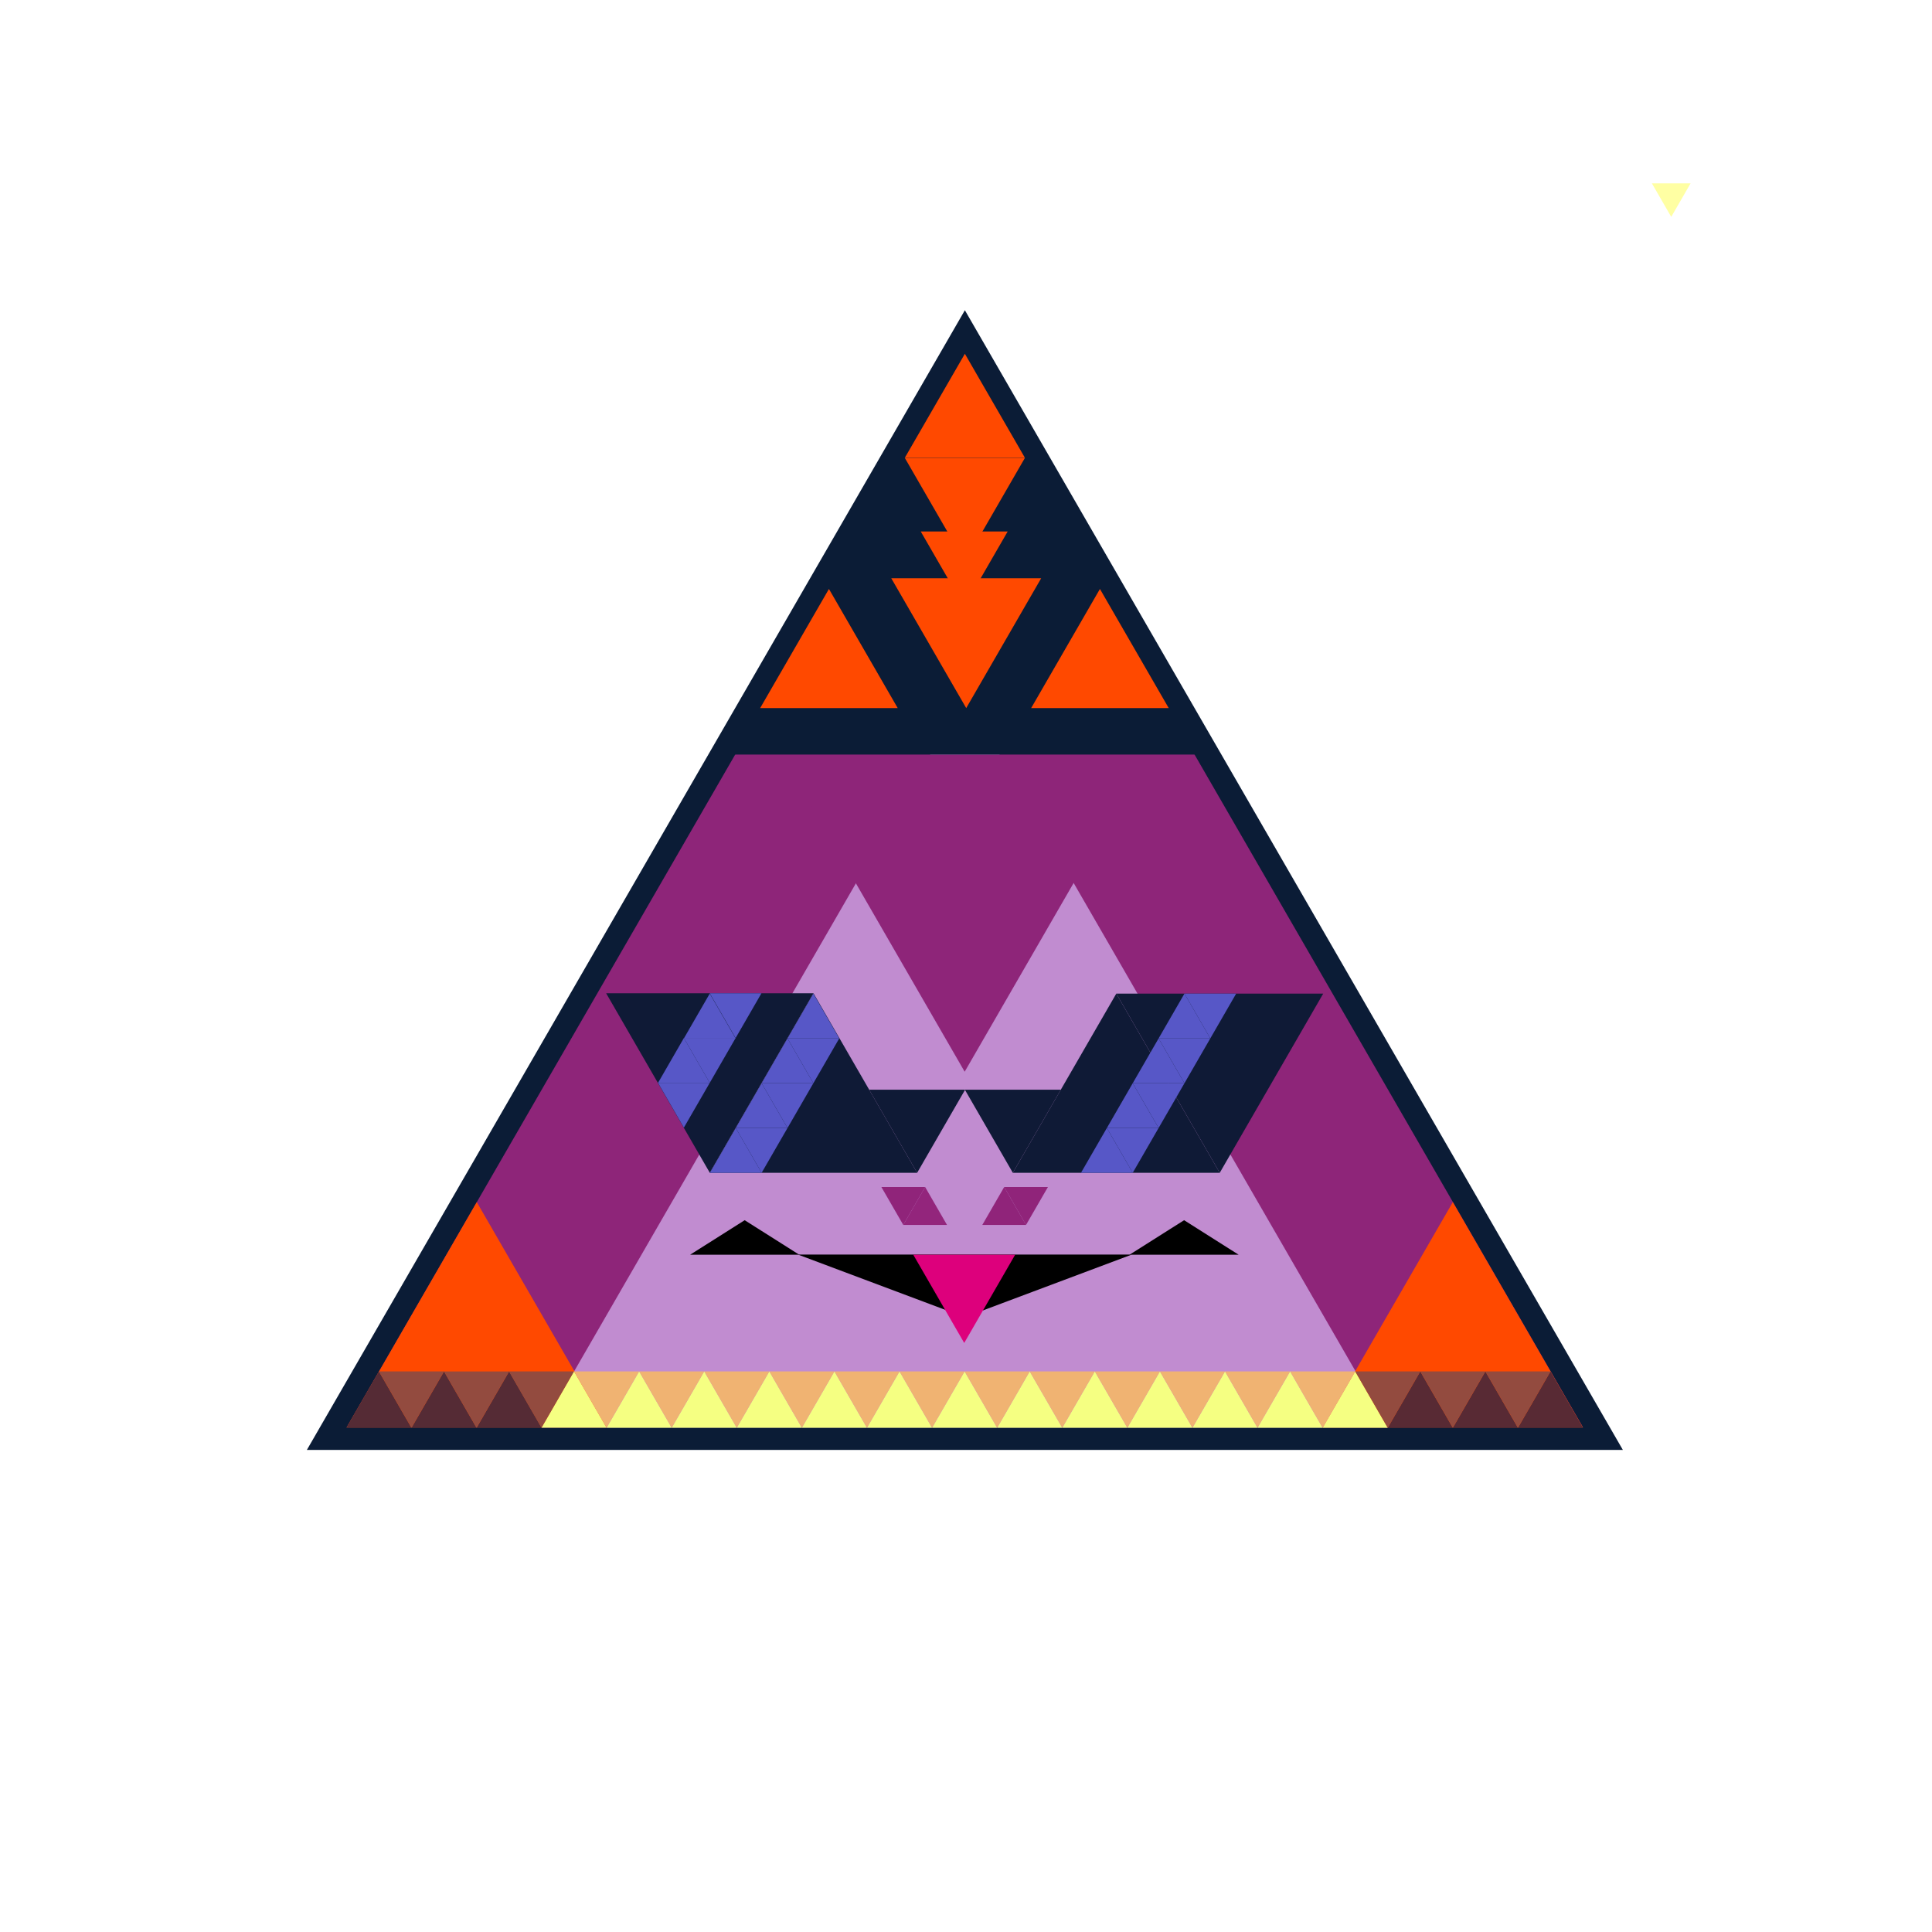 <?xml version="1.0" encoding="utf-8"?>
<!-- Generator: Adobe Illustrator 27.6.1, SVG Export Plug-In . SVG Version: 6.00 Build 0)  -->
<svg version="1.1" xmlns="http://www.w3.org/2000/svg" xmlns:xlink="http://www.w3.org/1999/xlink" x="0px" y="0px"
	 viewBox="0 0 1080 1080" style="enable-background:new 0 0 1080 1080;" xml:space="preserve">
<style type="text/css">
	.st0{fill:#FFFFFF;}
	.st1{fill:#8E2579;stroke:#0B1C36;stroke-width:13;stroke-miterlimit:10;}
	.st2{fill:#C18CD0;}
	.st3{fill:#FF4900;}
	.st4{fill:#0F1A36;}
	.st5{fill:#90247A;}
	.st6{fill:#93257C;}
	.st7{fill:#5757C7;}
	.st8{fill:#FFFFA3;}
	.st9{fill:#8E2579;}
	.st10{fill:#0B1C36;}
	.st11{fill:#F5FF82;}
	.st12{fill:#552B35;}
	.st13{fill:#582A34;}
	.st14{fill:#934B3F;}
	.st15{fill:#F0B372;}
	.st16{fill:#DD007C;}
</style>
<g id="BG_00000049199473064088084310000008836133144443458486_">
	<rect class="st0" width="1080" height="1080"/>
</g>
<g id="face">
	<polygon class="st1" points="539.37,186.42 182.79,804.03 895.94,804.03 	"/>
	<polygon class="st2" points="539.37,388.27 302.79,798.03 775.94,798.03 	"/>
	<polygon class="st3" points="266.52,671.98 193.76,797.99 339.27,797.99 	"/>
	<polygon class="st3" points="812.14,671.98 739.39,797.99 884.89,797.99 	"/>
</g>
<g id="BG">
	<polygon points="539.37,736.32 632.67,701.32 446.07,701.32 	"/>
	<polygon points="416.28,682.1 385.77,701.41 446.8,701.41 	"/>
	<polygon points="661.92,682.1 631.4,701.41 692.43,701.41 	"/>
	<polygon class="st4" points="396.79,655.6 454.74,555.23 338.83,555.23 	"/>
	<polygon class="st4" points="454.74,555.23 396.79,655.6 512.69,655.6 	"/>
	<polygon class="st4" points="512.69,655.6 539.5,609.16 485.87,609.16 	"/>
	<polygon class="st4" points="566.18,655.6 593,609.16 539.37,609.16 	"/>
	<polygon class="st5" points="504.93,684.74 517.16,663.56 492.7,663.56 	"/>
	<polygon class="st6" points="517.16,663.56 504.93,684.74 529.38,684.74 	"/>
	<polygon class="st5" points="573.56,684.74 561.34,663.56 585.79,663.56 	"/>
	<polygon class="st5" points="561.34,663.56 573.56,684.74 549.11,684.74 	"/>
	<polygon class="st4" points="681.85,655.6 624.02,555.43 739.69,555.43 	"/>
	<polygon class="st4" points="624.02,555.43 681.85,655.6 566.18,655.6 	"/>
	<polygon class="st7" points="454.68,555.43 440.22,580.48 469.14,580.48 	"/>
	<polygon class="st7" points="454.68,605.52 469.14,580.48 440.22,580.48 	"/>
	<polygon class="st7" points="440.22,580.48 425.76,605.52 454.68,605.52 	"/>
	<polygon class="st7" points="440.22,630.56 454.68,605.52 425.76,605.52 	"/>
	<polygon class="st7" points="425.76,605.52 411.3,630.56 440.22,630.56 	"/>
	<polygon class="st7" points="425.76,655.6 440.22,630.56 411.3,630.56 	"/>
	<polygon class="st7" points="411.3,630.56 396.84,655.6 425.76,655.6 	"/>
	<polygon class="st7" points="396.75,555.43 382.29,580.48 411.21,580.48 	"/>
	<polygon class="st7" points="396.75,605.32 411.21,580.27 382.29,580.27 	"/>
	<polygon class="st7" points="382.29,580.27 367.84,605.32 396.75,605.32 	"/>
	<polygon class="st7" points="382.29,630.36 396.75,605.32 367.84,605.32 	"/>
	<polygon class="st7" points="411.21,580.27 425.67,555.23 396.75,555.23 	"/>
	<polygon class="st7" points="662.12,555.43 647.66,580.48 676.57,580.48 	"/>
	<polygon class="st7" points="676.57,580.48 691.03,555.43 662.12,555.43 	"/>
	<polygon class="st7" points="662.12,605.52 676.57,580.48 647.66,580.48 	"/>
	<polygon class="st7" points="647.66,580.48 633.2,605.52 662.12,605.52 	"/>
	<polygon class="st7" points="647.66,630.56 662.12,605.52 633.2,605.52 	"/>
	<polygon class="st7" points="633.2,605.52 618.74,630.56 647.66,630.56 	"/>
	<polygon class="st7" points="633.2,655.6 647.66,630.56 618.74,630.56 	"/>
	<polygon class="st7" points="618.74,630.56 604.28,655.6 633.2,655.6 	"/>
	<polygon class="st8" points="934.23,121.23 945.05,102.49 923.41,102.49 	"/>
	<polygon class="st9" points="539.26,599.1 641.63,421.79 436.89,421.79 	"/>
	<polygon class="st10" points="539.26,186.42 403.37,421.79 675.15,421.79 	"/>
	<polygon class="st11" points="320.89,766.57 302.7,798.08 339.09,798.08 	"/>
	<polygon class="st12" points="284.6,766.62 266.4,798.13 302.79,798.13 	"/>
	<polygon class="st12" points="248.21,766.62 230.02,798.13 266.4,798.13 	"/>
	<polygon class="st12" points="211.82,766.62 193.63,798.13 230.02,798.13 	"/>
	<polygon class="st13" points="866.72,766.62 848.53,798.13 884.92,798.13 	"/>
	<polygon class="st11" points="393.67,766.62 375.48,798.13 411.86,798.13 	"/>
	<polygon class="st11" points="357.28,766.62 339.09,798.13 375.48,798.13 	"/>
	<polygon class="st11" points="466.45,766.62 448.25,798.13 484.64,798.13 	"/>
	<polygon class="st11" points="430.06,766.62 411.86,798.13 448.25,798.13 	"/>
	<polygon class="st11" points="684.78,766.62 666.58,798.13 702.97,798.13 	"/>
	<polygon class="st11" points="648.39,766.62 630.2,798.13 666.58,798.13 	"/>
	<polygon class="st11" points="757.56,766.62 739.36,798.13 775.75,798.13 	"/>
	<polygon class="st11" points="721.17,766.62 702.97,798.13 739.36,798.13 	"/>
	<polygon class="st13" points="830.33,766.62 812.14,798.13 848.53,798.13 	"/>
	<polygon class="st13" points="793.95,766.62 775.75,798.13 812.14,798.13 	"/>
	<polygon class="st11" points="539.22,766.62 521.03,798.13 557.42,798.13 	"/>
	<polygon class="st11" points="502.84,766.62 484.64,798.13 521.03,798.13 	"/>
	<polygon class="st11" points="612,766.62 593.81,798.13 630.2,798.13 	"/>
	<polygon class="st11" points="575.61,766.62 557.42,798.13 593.81,798.13 	"/>
	<polygon class="st14" points="775.75,798.13 793.95,766.62 757.56,766.62 	"/>
	<polygon class="st14" points="812.14,798.13 830.33,766.62 793.95,766.62 	"/>
	<polygon class="st14" points="848.53,798.13 866.72,766.62 830.33,766.62 	"/>
	<polygon class="st14" points="230.02,798.13 248.21,766.62 211.82,766.62 	"/>
	<polygon class="st15" points="702.97,798.13 721.17,766.62 684.78,766.62 	"/>
	<polygon class="st15" points="739.36,798.13 757.56,766.62 721.17,766.62 	"/>
	<polygon class="st15" points="630.2,798.13 648.39,766.62 612,766.62 	"/>
	<polygon class="st15" points="666.58,798.13 684.78,766.62 648.39,766.62 	"/>
	<polygon class="st15" points="411.86,798.13 430.06,766.62 393.67,766.62 	"/>
	<polygon class="st15" points="448.25,798.13 466.45,766.62 430.06,766.62 	"/>
	<polygon class="st15" points="339.09,798.13 357.28,766.62 320.89,766.62 	"/>
	<polygon class="st15" points="375.48,798.13 393.67,766.62 357.28,766.62 	"/>
	<polygon class="st14" points="266.4,798.17 284.6,766.65 248.21,766.65 	"/>
	<polygon class="st14" points="302.7,798.13 320.89,766.62 284.5,766.62 	"/>
	<polygon class="st15" points="557.42,798.13 575.61,766.62 539.22,766.62 	"/>
	<polygon class="st15" points="593.81,798.13 612,766.62 575.61,766.62 	"/>
	<polygon class="st15" points="484.64,798.13 502.84,766.62 466.45,766.62 	"/>
	<polygon class="st15" points="521.03,798.13 539.22,766.62 502.84,766.62 	"/>
	<polygon class="st16" points="539,750.72 567.47,701.41 510.53,701.41 	"/>
	<polygon class="st3" points="539,339.18 563.3,297.1 514.7,297.1 	"/>
	<polygon class="st3" points="539.37,314.12 572.93,255.98 505.8,255.98 	"/>
	<polygon class="st3" points="539.37,197.76 505.8,255.9 572.93,255.9 	"/>
	<polygon class="st3" points="540.12,395.83 582.03,323.24 498.22,323.24 	"/>
	<polygon class="st3" points="463.38,329.23 424.93,395.83 501.83,395.83 	"/>
	<polygon class="st3" points="614.87,329.23 576.42,395.83 653.32,395.83 	"/>
</g>
</svg>
